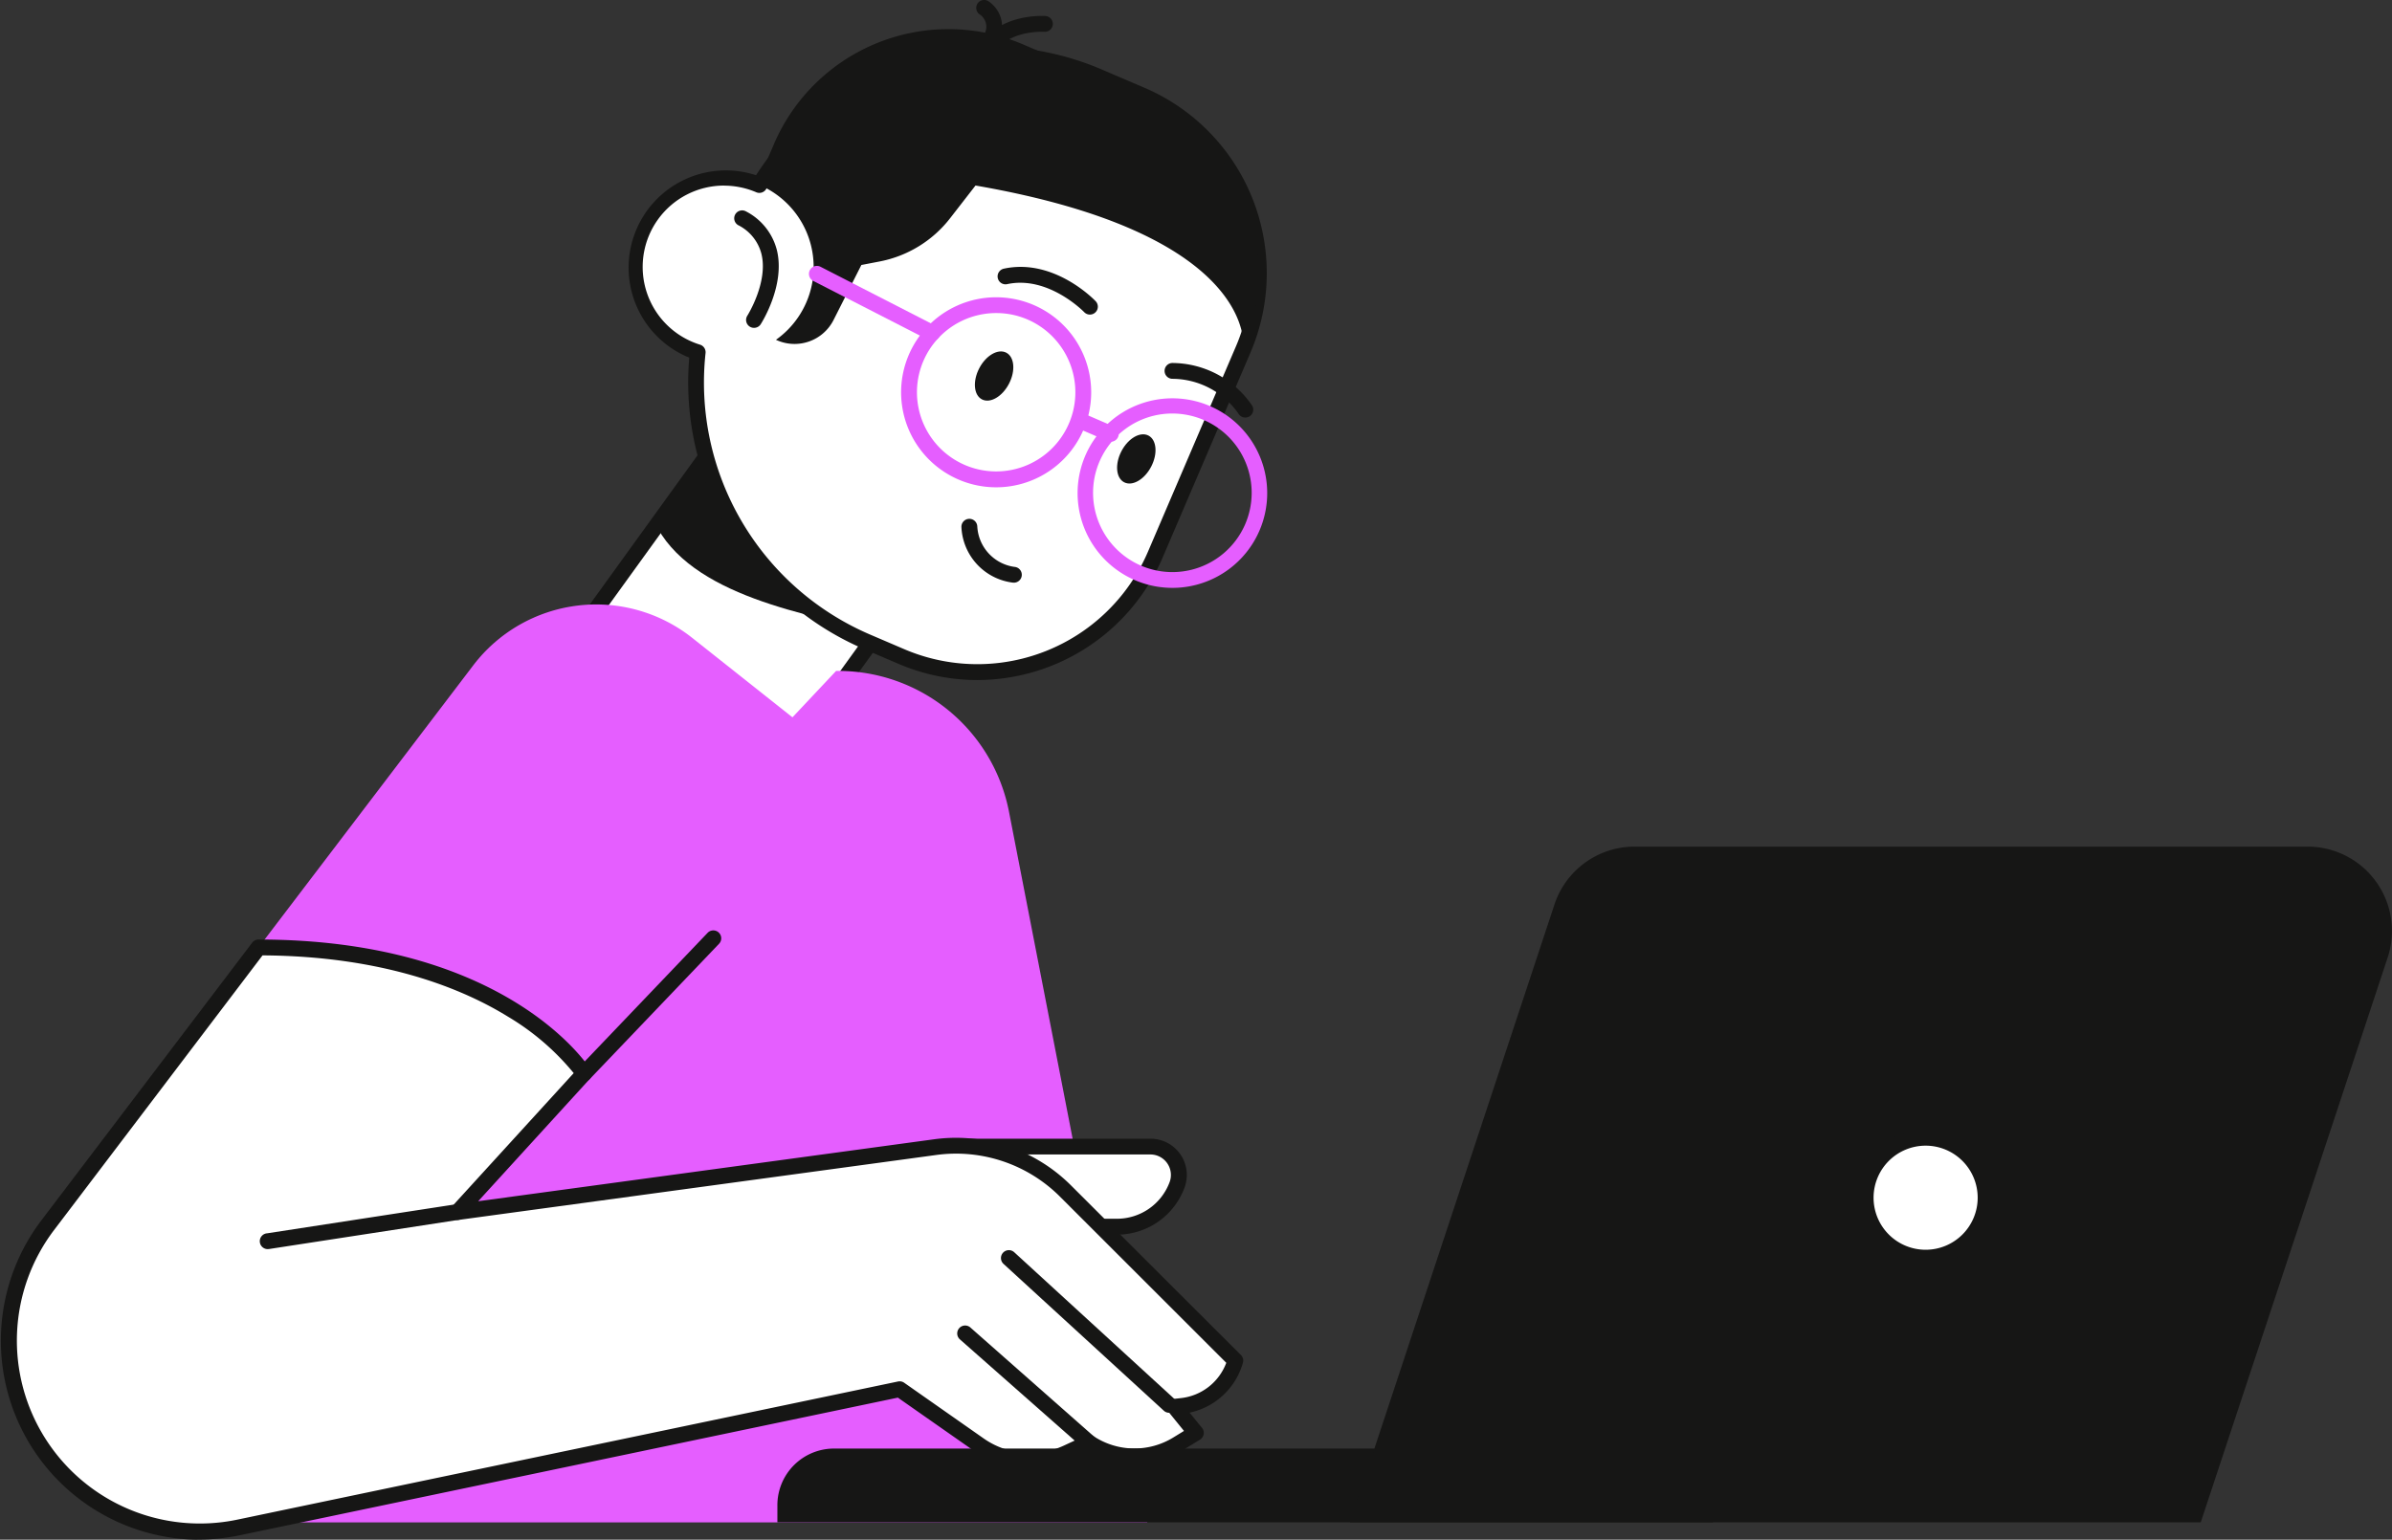 <svg xmlns="http://www.w3.org/2000/svg" width="151.637" height="97.635" viewBox="0 0 151.637 97.635">
  <rect x="0" y="0" width="151.637" height="97.635" fill="#333333" stroke="none"/>
  <g id="Groupe_15" data-name="Groupe 15" transform="translate(-447.53 -216.125)">
    <rect id="Rectangle_3" data-name="Rectangle 3" width="20.508" height="15.343" transform="translate(484.86 255.389) rotate(-54.161)" fill="#fff"/>
    <path id="Tracé_189" data-name="Tracé 189" d="M199.192,109.765l11.624,8.4,11.421-15.811-11.624-8.4Zm11.737,9.6a.5.5,0,0,1-.293-.095L198.2,110.284a.506.506,0,0,1-.2-.327.513.513,0,0,1,.088-.374L210.092,92.96a.5.5,0,0,1,.7-.113l12.438,8.983a.5.5,0,0,1,.113.7l-12.009,16.625a.489.489,0,0,1-.327.2.447.447,0,0,1-.079.007" transform="translate(286.368 145.511)" fill="#161615"/>
    <path id="Tracé_190" data-name="Tracé 190" d="M200.048,103.069l7.1-9.829,11.694,8.447-4.208,8.465c-4.769-1.159-12.361-2.338-14.587-7.083" transform="translate(288.952 146.124)" fill="#161615"/>
    <path id="Tracé_191" data-name="Tracé 191" d="M231.628,87.051l-2.807-1.2A17.146,17.146,0,0,0,207.4,92.742a5.662,5.662,0,1,0-3.908,10.611,17.785,17.785,0,0,0,10.668,18.334l2.228.954a12.271,12.271,0,0,0,16.111-6.449l5.581-13.031a12.271,12.271,0,0,0-6.449-16.111" transform="translate(288.268 135.106)" fill="#fff"/>
    <path id="Tracé_192" data-name="Tracé 192" d="M205.441,93.057a5.159,5.159,0,0,0-1.522,10.088.5.5,0,0,1,.35.537A17.386,17.386,0,0,0,214.636,121.5l2.228.954a11.768,11.768,0,0,0,15.453-6.185l5.581-13.029a11.772,11.772,0,0,0-6.185-15.452l-2.81-1.2a16.7,16.7,0,0,0-20.794,6.692.5.5,0,0,1-.627.2,5.19,5.19,0,0,0-2.041-.419M221.5,124.413a12.734,12.734,0,0,1-5.026-1.04l-2.228-.954a18.4,18.4,0,0,1-11.01-18.451A6.163,6.163,0,0,1,207.47,92.4,17.711,17.711,0,0,1,229.3,85.659l2.807,1.2a12.789,12.789,0,0,1,6.713,16.772l-5.581,13.029a12.805,12.805,0,0,1-11.743,7.752" transform="translate(287.988 134.836)" fill="#161615"/>
    <path id="Tracé_193" data-name="Tracé 193" d="M227.321,87.941l-7.506-3.215a12.038,12.038,0,0,0-15.8,6.325l-1.078,2.519a5.656,5.656,0,0,1,1.209,9.885,2.77,2.77,0,0,0,3.651-1.256l1.763-3.488,1.15-.221a7.433,7.433,0,0,0,4.476-2.744l1.61-2.074c18.07,3.128,16.977,10.381,16.977,10.381a12.271,12.271,0,0,0-6.449-16.111" transform="translate(292.575 134.217)" fill="#161615"/>
    <path id="Tracé_194" data-name="Tracé 194" d="M215.006,96.092a5.027,5.027,0,1,0,3.739-.909,5,5,0,0,0-3.739.909m2.979,10.086a6.277,6.277,0,0,1-.938-.072,6.01,6.01,0,1,1,.938.072" transform="translate(303.878 147.225)" fill="#e55eff"/>
    <path id="Tracé_195" data-name="Tracé 195" d="M209.755,92.856h0Zm3.256-.559a5.021,5.021,0,1,0,4.063,2.056,5,5,0,0,0-4.063-2.056m.014,11.049a6.025,6.025,0,1,1,3.549-1.159,6.027,6.027,0,0,1-3.549,1.159" transform="translate(297.658 143.68)" fill="#e55eff"/>
    <path id="Tracé_196" data-name="Tracé 196" d="M212.21,95.165a.486.486,0,0,1-.228-.056l-7.308-3.745a.5.5,0,0,1,.458-.9l7.308,3.748a.5.5,0,0,1-.23.949" transform="translate(294.414 142.577)" fill="#e55eff"/>
    <path id="Tracé_197" data-name="Tracé 197" d="M214.182,96.356a.521.521,0,0,1-.2-.041l-1.833-.794a.5.5,0,1,1,.4-.92l1.831.791a.5.5,0,0,1-.2.963" transform="translate(303.759 147.781)" fill="#e55eff"/>
    <path id="Tracé_198" data-name="Tracé 198" d="M209.34,93.886c-.426.819-.35,1.7.171,1.971s1.288-.171,1.714-.99.349-1.7-.171-1.971-1.288.171-1.714.99" transform="translate(300.267 145.593)" fill="#161615"/>
    <path id="Tracé_199" data-name="Tracé 199" d="M213.338,96.217c-.426.819-.349,1.7.171,1.971s1.288-.171,1.714-.99.349-1.7-.171-1.971-1.288.171-1.714.99" transform="translate(305.284 148.518)" fill="#161615"/>
    <path id="Tracé_200" data-name="Tracé 200" d="M211.976,101.569a.422.422,0,0,1-.077-.007,3.717,3.717,0,0,1-3.213-3.518.5.5,0,0,1,1.006-.036,2.735,2.735,0,0,0,2.356,2.562.5.5,0,0,1-.072,1" transform="translate(299.792 151.502)" fill="#161615"/>
    <path id="Tracé_201" data-name="Tracé 201" d="M215.556,93.464a.5.5,0,0,1-.363-.156c-.023-.023-2.275-2.336-4.882-1.775a.5.5,0,1,1-.212-.981c3.159-.683,5.714,1.95,5.82,2.063a.5.5,0,0,1-.016.708.5.5,0,0,1-.347.14" transform="translate(301.068 142.61)" fill="#161615"/>
    <path id="Tracé_202" data-name="Tracé 202" d="M219.514,96.6a.5.5,0,0,1-.419-.225,5.139,5.139,0,0,0-4.183-2.23.5.5,0,0,1-.514-.489.5.5,0,0,1,.487-.514,6.159,6.159,0,0,1,5.049,2.681.5.5,0,0,1-.419.778" transform="translate(306.959 146.001)" fill="#161615"/>
    <path id="Tracé_203" data-name="Tracé 203" d="M203.554,96.3a.5.5,0,0,1-.271-.079.5.5,0,0,1-.153-.692c.014-.023,1.342-2.135.891-3.932a2.821,2.821,0,0,0-1.468-1.808.5.5,0,1,1,.494-.873A3.826,3.826,0,0,1,205,91.358c.552,2.221-.956,4.611-1.021,4.71a.5.5,0,0,1-.422.232" transform="translate(291.776 140.615)" fill="#161615"/>
    <path id="Tracé_204" data-name="Tracé 204" d="M209.676,86.163a.5.5,0,0,1-.458-.715c1.048-2.239,4.056-2.068,4.185-2.061a.5.5,0,0,1-.063,1c-.025,0-2.456-.131-3.211,1.484a.5.5,0,0,1-.453.289" transform="translate(300.4 133.753)" fill="#161615"/>
    <path id="Tracé_205" data-name="Tracé 205" d="M210.116,85.712a.482.482,0,0,1-.167-.029.5.5,0,0,1-.307-.64.934.934,0,0,0-.3-1.179.5.5,0,0,1,.519-.859,1.943,1.943,0,0,1,.731,2.372.5.5,0,0,1-.474.336" transform="translate(300.317 133.191)" fill="#161615"/>
    <path id="Tracé_206" data-name="Tracé 206" d="M191.855,121.684,205.461,103.8a9.8,9.8,0,0,1,13.881-1.748l6.359,5.04,2.767-2.943h.126a11.037,11.037,0,0,1,10.821,8.873l8.78,45.122h-61.6Z" transform="translate(272.067 154.519)" fill="#e55eff"/>
    <path id="Tracé_207" data-name="Tracé 207" d="M217.292,120.256h1.472a4.056,4.056,0,0,0,3.808-2.667,1.8,1.8,0,0,0-1.691-2.413H208.518Z" transform="translate(299.581 173.65)" fill="#fff"/>
    <path id="Tracé_208" data-name="Tracé 208" d="M219.043,121.037H217.57a.5.5,0,0,1,0-1h1.472a3.563,3.563,0,0,0,3.337-2.338,1.3,1.3,0,0,0-1.218-1.738H208.8a.5.5,0,0,1,0-1h12.366a2.3,2.3,0,0,1,2.16,3.085,4.566,4.566,0,0,1-4.28,3" transform="translate(299.302 173.371)" fill="#161615"/>
    <path id="Tracé_209" data-name="Tracé 209" d="M197.761,109.578,184.389,127.2A12.1,12.1,0,0,0,196.5,146.357l41.893-8.765,5.053,3.538a5.6,5.6,0,0,0,5.569.492l1.382-.643a5.2,5.2,0,0,0,5.608.1l1.166-.717-1.346-1.66.451-.05a4,4,0,0,0,3.4-2.875L248.9,125.008a9.77,9.77,0,0,0-8.223-2.771l-30.3,4.12,8-8.774s-5.078-8-20.625-8" transform="translate(266.161 166.626)" fill="#fff"/>
    <path id="Tracé_210" data-name="Tracé 210" d="M198.3,110.359l-13.22,17.423a11.6,11.6,0,0,0,11.612,18.361l41.893-8.762a.5.5,0,0,1,.39.079L244.025,141a5.11,5.11,0,0,0,5.071.446l1.384-.643a.505.505,0,0,1,.489.038,4.7,4.7,0,0,0,5.064.092l.679-.417-.985-1.215a.5.5,0,0,1,.336-.816l.449-.05a3.476,3.476,0,0,0,2.882-2.239l-10.559-10.553a9.315,9.315,0,0,0-7.8-2.629l-30.3,4.12a.5.5,0,0,1-.44-.837l7.73-8.471a15.869,15.869,0,0,0-4.16-3.576c-2.841-1.754-7.84-3.845-15.572-3.89m-4.124,37.054a12.621,12.621,0,0,1-9.9-20.237l13.374-17.622a.5.5,0,0,1,.4-.2c15.642,0,20.837,7.9,21.049,8.237a.5.5,0,0,1-.052.607l-7.071,7.752,28.925-3.932a10.323,10.323,0,0,1,8.645,2.916L260.32,135.7a.5.5,0,0,1,.129.492,4.472,4.472,0,0,1-3.38,3.164l.785.967a.5.5,0,0,1-.126.744l-1.168.717a5.71,5.71,0,0,1-5.906.041l-1.134.528a6.12,6.12,0,0,1-6.07-.537l-4.875-3.412-41.679,8.72a13.316,13.316,0,0,1-2.724.286" transform="translate(265.874 166.347)" fill="#161615"/>
    <path id="Tracé_211" data-name="Tracé 211" d="M208.791,120.432l7.849,6.927Z" transform="translate(299.924 180.246)" fill="#fff"/>
    <path id="Tracé_212" data-name="Tracé 212" d="M216.92,128.141a.492.492,0,0,1-.331-.126l-7.851-6.925a.5.5,0,0,1,.665-.753l7.849,6.925a.5.5,0,0,1,.045.71.5.5,0,0,1-.376.169" transform="translate(299.643 179.967)" fill="#161615"/>
    <path id="Tracé_213" data-name="Tracé 213" d="M210.02,118.316l10.16,9.308Z" transform="translate(301.466 177.591)" fill="#fff"/>
    <path id="Tracé_214" data-name="Tracé 214" d="M220.459,128.4a.494.494,0,0,1-.338-.131l-10.16-9.308a.5.5,0,0,1,.676-.742l10.16,9.308a.5.5,0,0,1-.338.873" transform="translate(301.187 177.311)" fill="#161615"/>
    <path id="Tracé_215" data-name="Tracé 215" d="M189.2,118.867l12-1.849Z" transform="translate(275.339 175.962)" fill="#fff"/>
    <path id="Tracé_216" data-name="Tracé 216" d="M189.478,119.648a.5.5,0,0,1-.074-1l12-1.847a.5.5,0,0,1,.153.992l-12.007,1.847a.438.438,0,0,1-.077.007" transform="translate(275.059 175.684)" fill="#161615"/>
    <path id="Tracé_217" data-name="Tracé 217" d="M198.354,118.686a.5.5,0,0,1-.363-.848l8.2-8.584a.5.5,0,0,1,.726.692l-8.2,8.584a.5.5,0,0,1-.363.156" transform="translate(286.196 166.025)" fill="#161615"/>
    <path id="Tracé_218" data-name="Tracé 218" d="M262.826,128.35H203.512v-1.087a3.591,3.591,0,0,1,3.592-3.592h55.722Z" transform="translate(293.299 184.31)" fill="#161615"/>
    <path id="Tracé_219" data-name="Tracé 219" d="M219.61,149.592h53.932l11.852-35.821a5.348,5.348,0,0,0-5.076-7.028H237.649a5.346,5.346,0,0,0-5.076,3.669Z" transform="translate(313.5 163.068)" fill="#161615"/>
    <path id="Tracé_220" data-name="Tracé 220" d="M234.109,118.728a3.8,3.8,0,1,0,3.8-3.8,3.8,3.8,0,0,0-3.8,3.8" transform="translate(331.694 173.343)" fill="#fff"/>
    <path id="Tracé_221" data-name="Tracé 221" d="M238.187,115.711a3.3,3.3,0,1,0,3.3,3.3,3.3,3.3,0,0,0-3.3-3.3m0,7.6a4.3,4.3,0,1,1,4.3-4.3,4.3,4.3,0,0,1-4.3,4.3" transform="translate(331.415 173.063)" fill="#161615"/>
  </g>
</svg>

